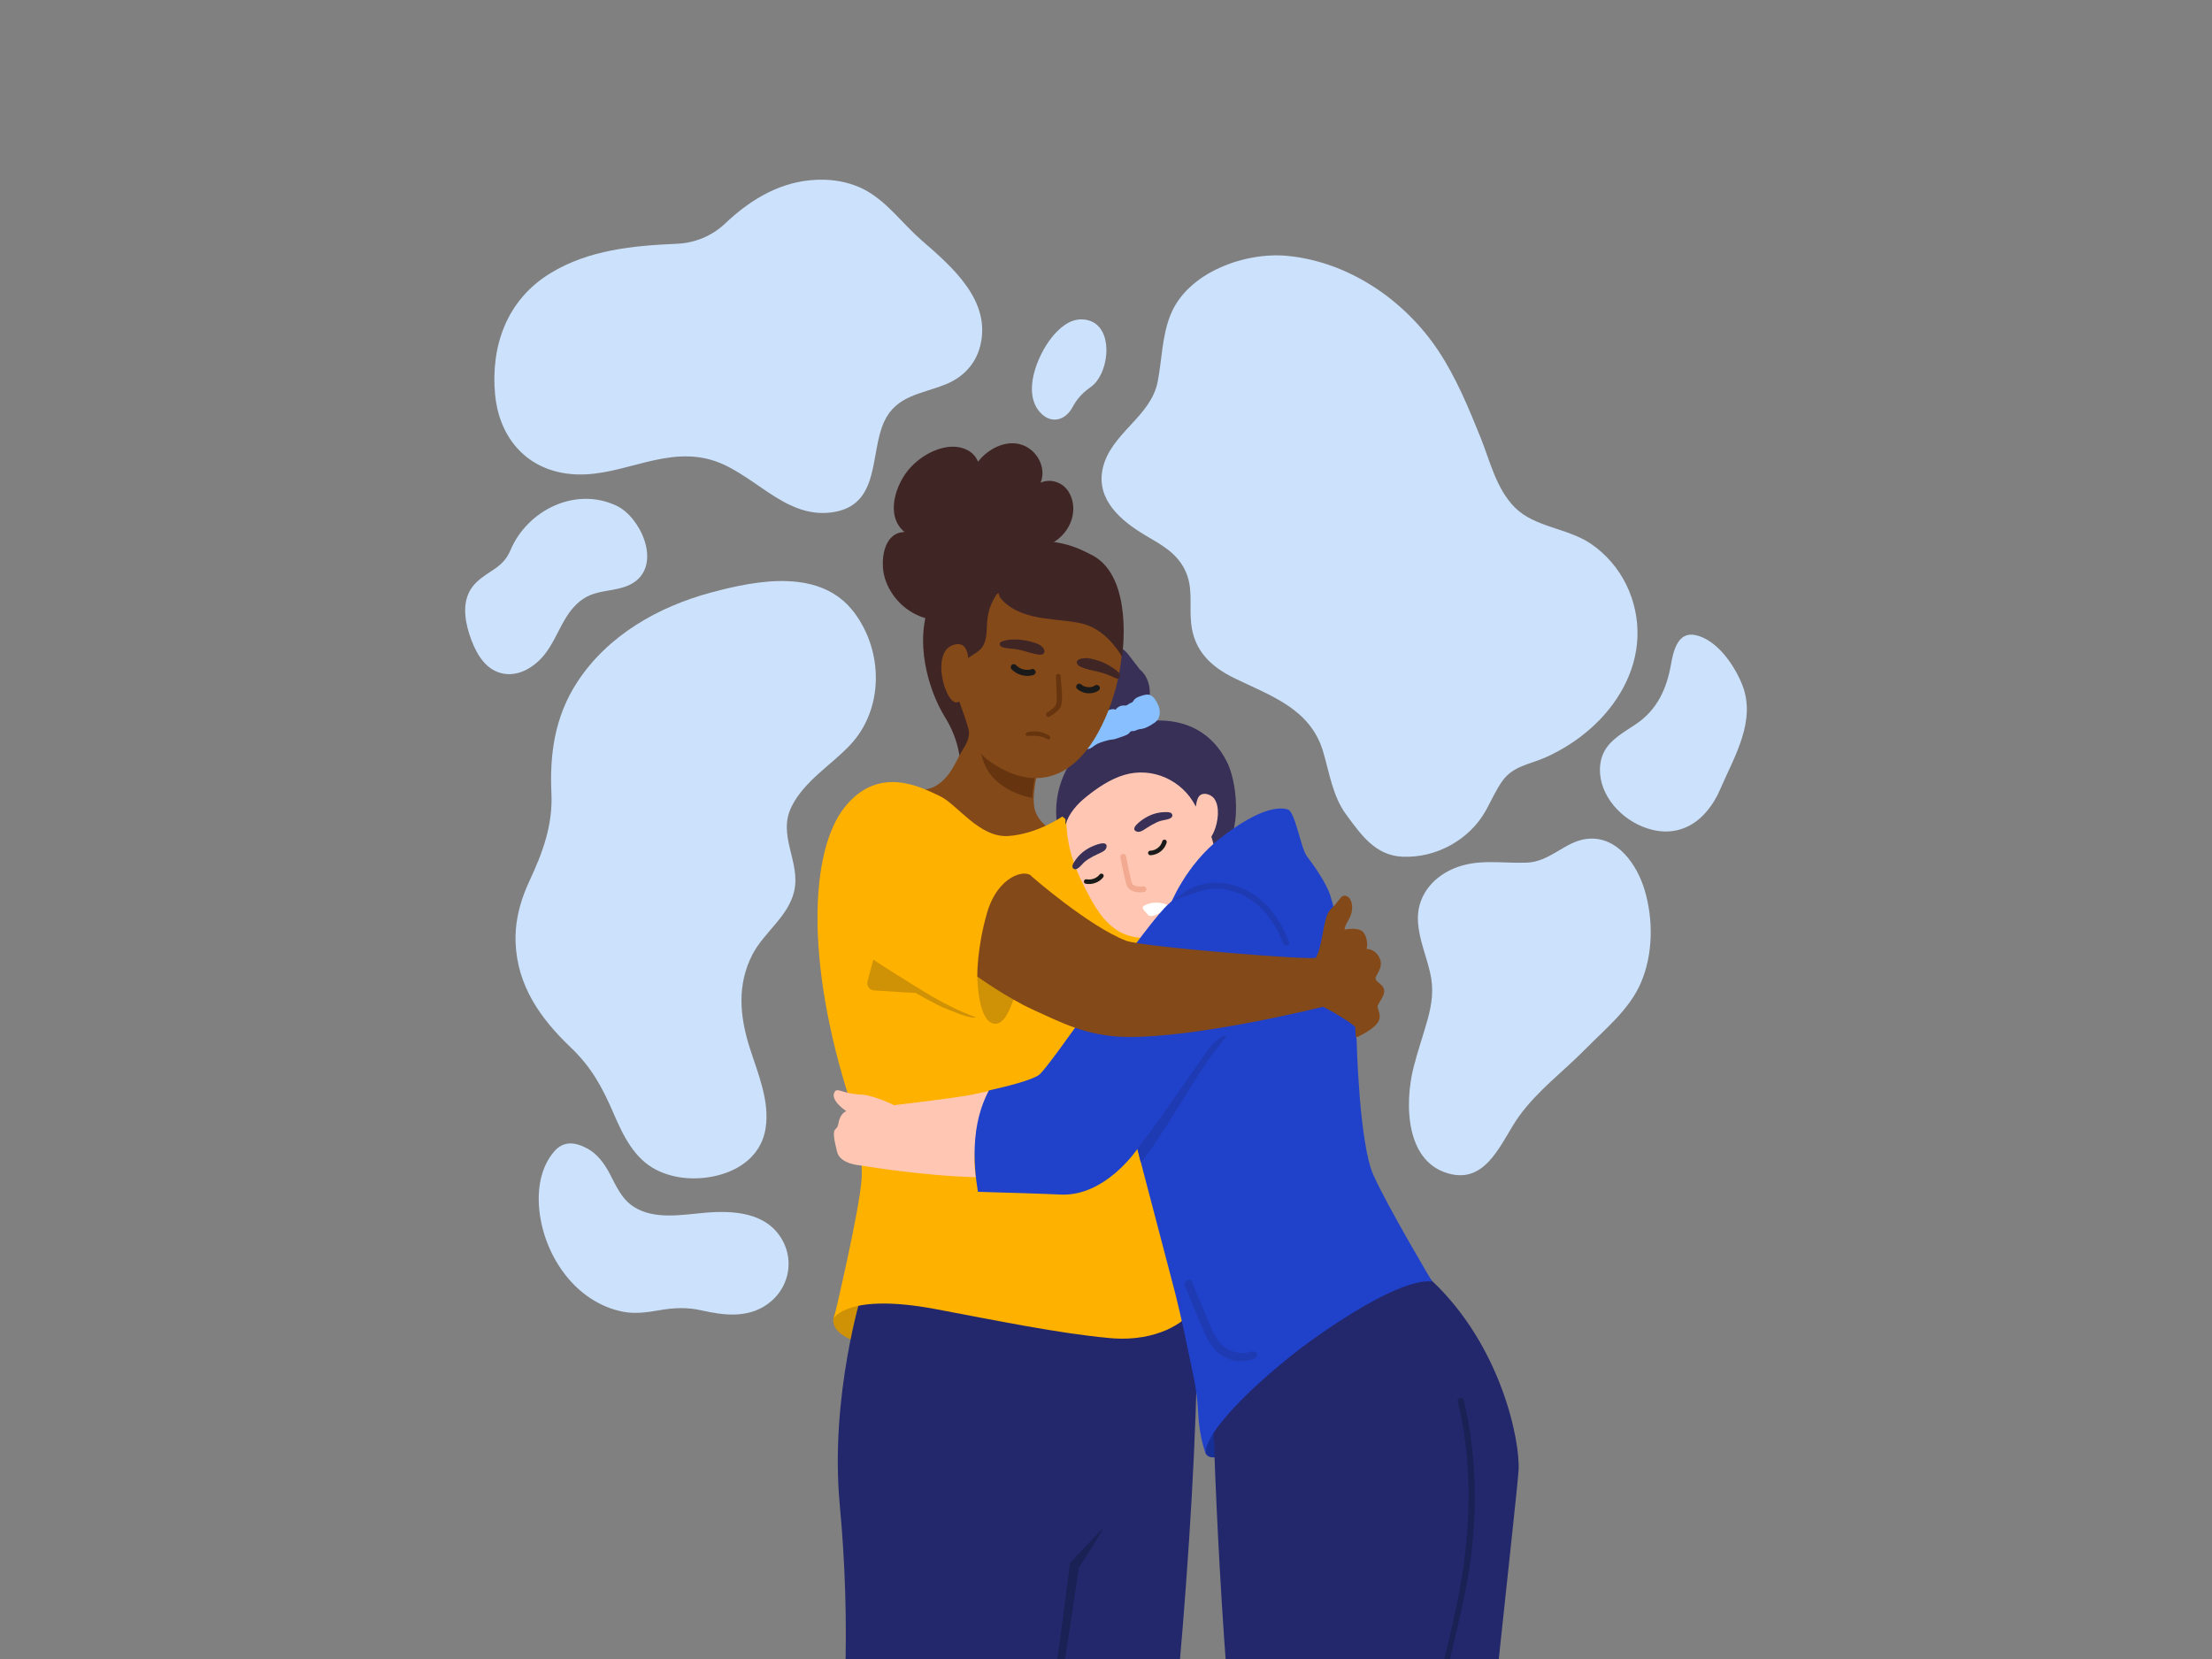 <svg width="320" height="240" viewBox="0 0 320 240" fill="none" xmlns="http://www.w3.org/2000/svg">
<rect x="0" y="0" width="320" height="240" fill="#808080" stroke="none"/>
<g clip-path="url(#clip0_2440_3179)">
<g clip-path="url(#clip1_2440_3179)">
<path d="M74.588 136.348C74.827 142.617 78.182 147.35 82.57 151.532C85.577 154.397 87.155 157.335 88.766 161.074C90.127 164.233 91.756 167.65 94.992 169.263C97.854 170.689 101.332 170.791 104.364 169.891C107.634 168.919 110.228 166.69 110.76 163.205C111.368 159.219 109.625 155.259 108.447 151.544C107.009 147.002 106.597 142.452 108.851 138.088C110.522 134.858 114.026 132.616 114.881 128.957C115.88 124.683 112.393 120.879 114.532 116.647C116.403 112.941 120.183 110.738 122.965 107.796C127.846 102.634 127.825 94.318 123.619 88.673C118.78 82.178 109.688 83.893 102.914 85.706C95.239 87.756 87.907 91.92 83.497 98.691C80.236 103.7 79.513 109.133 79.772 114.715C79.989 119.359 78.526 123.29 76.604 127.42C76.328 128.015 76.073 128.613 75.843 129.216C74.984 131.496 74.495 133.864 74.588 136.339V136.348Z" fill="#CCE2FC"/>
<path d="M82.024 68.514C89.087 69.465 95.313 64.702 102.355 66.387C108.751 67.915 113.233 75.097 120.347 74.121C127.449 73.145 125.765 65.61 127.917 60.979C129.66 57.222 133.241 57.018 136.753 55.622C139.339 54.594 141.15 52.654 141.805 50.035C143.438 43.524 137.787 38.633 133.304 34.749C130.681 32.474 128.516 29.43 125.463 27.66C122.979 26.23 120.003 25.788 117.128 26.081C112.297 26.574 108.27 29.142 104.889 32.347C103.01 34.125 100.543 35.148 97.958 35.263C91.575 35.543 85.162 36.142 79.626 39.525C73.272 43.405 70.989 50.091 71.618 57.031C72.15 62.885 75.726 67.669 82.024 68.514V68.514Z" fill="#CCE2FC"/>
<path d="M68.223 92.663C69.031 94.807 70.387 97.001 72.816 97.451C75.137 97.884 77.387 96.437 78.778 94.684C80.861 92.064 81.486 88.528 84.433 86.593C86.725 85.09 89.783 85.722 91.918 84.105C95.647 81.282 92.602 74.749 89.149 73.141C83.183 70.36 76.277 73.832 73.845 79.597C72.752 82.191 70.813 82.433 68.916 84.245C68.487 84.657 68.155 85.111 67.904 85.591C66.798 87.73 67.372 90.417 68.214 92.659L68.223 92.663Z" fill="#CCE2FC"/>
<path d="M90.187 189.77C91.947 190.105 93.678 189.838 95.417 189.541C97.518 189.18 99.385 189.095 101.477 189.566C104.713 190.292 108.124 190.725 111.011 188.679C114.018 186.548 114.987 182.579 113.154 179.353C110.888 175.363 106.087 175.091 101.983 175.443C98.688 175.728 94.703 176.492 91.731 174.611C89.902 173.457 89.153 171.585 88.188 169.759C87.431 168.333 86.406 166.924 84.952 166.143C83.268 165.238 81.542 164.967 80.159 166.593C78.22 168.868 77.68 172.039 78.038 175.214C78.778 181.806 83.345 188.471 90.187 189.774V189.77Z" fill="#CCE2FC"/>
<path d="M165.605 77.394C167.889 78.753 170.092 79.852 171.363 82.34C172.681 84.916 172.027 87.463 172.32 90.193C172.749 94.166 175.19 96.463 178.631 98.135C183.861 100.678 189.572 102.529 191.414 108.743C192.315 111.787 192.791 115.166 194.709 117.789C196.989 120.909 199.03 123.766 202.895 123.936C207.76 124.148 212.599 121.491 214.959 117.233C215.742 115.824 216.388 114.334 217.311 113.018C218.88 110.777 221.338 110.586 223.677 109.529C226.007 108.476 228.193 107.079 230.111 105.381C233.908 102.023 236.668 97.375 236.877 92.218C237.089 86.899 234.614 81.737 230.209 78.71C226.777 76.35 222.002 76.32 219.106 73.374C216.418 70.636 215.563 66.701 214.168 63.25C212.433 58.946 210.647 54.616 208.075 50.736C203.206 43.401 195.109 37.874 186.243 37.017C180.11 36.426 171.818 39.389 169.339 45.532C168.097 48.605 168.102 52.005 167.476 55.223C166.473 60.355 160.647 62.673 159.52 67.809C158.542 72.275 162.182 75.353 165.61 77.39L165.605 77.394Z" fill="#CCE2FC"/>
<path d="M156.594 46.206C154.727 46.121 153.196 47.501 152.112 48.868C150.087 51.423 147.851 56.789 150.474 59.663C152.073 61.416 154.127 60.805 155.139 58.937C155.845 57.63 156.594 56.844 157.823 55.965C160.306 54.195 161.114 48.32 158.205 46.648C157.759 46.393 157.227 46.232 156.598 46.206H156.594Z" fill="#CCE2FC"/>
<path d="M231.523 110.462C230.966 114.44 234.028 118.107 237.544 119.555C242.737 121.694 246.815 118.922 248.864 114.16C250.931 109.354 254.163 104.201 251.981 98.912C250.855 96.178 248.388 92.553 245.275 91.878C242.707 91.322 242.069 94.208 241.725 96.161C241.099 99.684 239.726 102.669 236.724 104.715C234.993 105.895 233.118 106.867 232.139 108.603C231.838 109.138 231.621 109.749 231.523 110.458V110.462Z" fill="#CCE2FC"/>
<path d="M210.034 169.883C215.299 170.987 217.315 164.857 219.73 161.512C222.439 157.76 226.088 155.077 229.298 151.821C232.194 148.879 235.694 146.077 237.369 142.198C239.155 138.063 239.194 133.046 237.926 128.771C236.842 125.129 233.993 120.888 229.617 121.351C226.402 121.69 224.297 124.679 220.84 124.798C217.196 124.925 213.696 124.174 210.222 125.676C207.024 127.064 204.876 129.883 205.136 133.449C205.314 135.945 206.314 138.237 206.875 140.648C207.445 143.089 207.177 145.127 206.518 147.512C205.88 149.826 205.063 152.127 204.481 154.457C203.175 159.67 203.265 168.461 210.039 169.883H210.034Z" fill="#CCE2FC"/>
<path d="M174.982 121.202C174.982 121.202 178.584 130.35 182.858 132.731L171.733 137.927C171.733 137.927 168.829 130.214 168.004 129.564C167.175 128.915 174.987 121.202 174.987 121.202H174.982Z" fill="#D87853"/>
<path d="M177.46 110.152C176.487 108.208 175.015 106.556 173.093 105.521C170.401 104.073 167.216 103.941 164.227 104.65C165.094 103.912 165.77 102.931 166.132 101.721C166.646 99.977 166.217 97.905 164.865 96.823C164.66 96.517 164.422 96.224 164.193 95.944C163.572 95.184 162.887 93.945 161.884 93.63C160.803 93.287 159.464 93.966 158.507 94.403C157.436 94.891 156.534 95.541 155.943 96.581C155.896 96.666 155.849 96.755 155.807 96.84C154.854 96.759 153.872 97.196 153.349 98.207C152.265 100.304 153.255 103.016 154.901 104.506C156.317 105.792 158.12 106.654 158.12 106.654C158.12 106.654 151.201 111.599 153.128 120.526C153.719 123.264 155.726 126.045 157.431 128.273C158.805 130.069 160.544 131.542 162.271 133.002C162.857 133.499 163.474 134.013 164.227 134.178C165.132 134.382 166.068 134.047 166.902 133.639C168.713 132.752 170.325 131.491 171.792 130.107C175.287 126.817 178.085 123.481 178.698 118.722C179.034 116.129 178.63 112.482 177.465 110.152H177.46Z" fill="#383057"/>
<path d="M167.634 102.214C167.528 101.904 167.375 101.607 167.196 101.327C166.967 100.966 166.669 100.609 166.256 100.508C165.916 100.423 165.559 100.529 165.223 100.631C164.764 100.771 164.27 100.936 163.998 101.335C163.935 101.429 163.884 101.531 163.798 101.594C163.722 101.649 163.633 101.671 163.543 101.705C163.237 101.815 163.071 102.116 162.727 102.07C162.221 102.002 161.681 102.24 161.396 102.664C161.06 102.524 160.669 102.6 160.337 102.753C160.005 102.902 159.708 103.118 159.372 103.267C158.912 103.475 158.406 103.543 157.905 103.615C157.768 103.632 157.628 103.653 157.492 103.67C157.296 103.696 157.097 103.725 156.909 103.785C156.65 103.87 156.408 104.018 156.14 104.073C156.012 104.099 155.88 104.107 155.753 104.133C154.014 104.468 154.894 106.327 155.566 107.215C155.817 107.541 156.08 107.868 156.42 108.098C156.765 108.327 157.203 108.441 157.594 108.318C157.896 108.221 158.138 107.996 158.398 107.817C158.917 107.465 159.533 107.295 160.137 107.13C160.282 107.092 160.422 107.049 160.571 107.028C160.703 107.007 160.839 106.998 160.971 106.977C161.307 106.93 161.625 106.816 161.944 106.701L162.616 106.463C162.905 106.361 163.212 106.247 163.399 106.005C163.454 105.933 163.501 105.852 163.577 105.81C163.671 105.759 163.781 105.776 163.888 105.771C164.181 105.763 164.436 105.589 164.721 105.517C164.874 105.478 165.032 105.47 165.189 105.444C165.708 105.36 166.171 105.084 166.622 104.812C166.877 104.659 167.137 104.502 167.337 104.277C167.694 103.882 167.821 103.322 167.766 102.791C167.745 102.592 167.698 102.397 167.634 102.206V102.214Z" fill="#88C0FF"/>
<path d="M132.977 114.194C132.977 114.194 135.588 114.809 137.765 111.205C139.942 107.601 141.813 101.421 141.813 101.421L150.935 108.607C150.935 108.607 148.83 114.869 149.795 117.428C150.765 119.988 153.707 120.731 153.707 120.731C153.707 120.731 147.082 125.702 141.643 123.269C136.204 120.837 132.977 114.194 132.977 114.194V114.194Z" fill="#844919"/>
<path d="M142.564 110.861C143.211 112.241 144.346 113.298 145.656 114.075C146.791 114.749 148.037 115.174 149.326 115.437C149.415 112.542 150.712 108.683 150.712 108.683L142.607 102.299C142.063 103.547 140.727 106.918 142.569 110.861H142.564Z" fill="#66340E"/>
<path d="M162.367 90.749C162.367 90.749 163.213 80.761 154.415 80.302C145.769 79.92 143.55 80.761 141.866 83.97C140.892 85.829 139.327 88.609 138.655 90.889C136.661 89.989 136.108 91.284 136.278 94.663C136.393 96.921 137.031 98.526 138.192 97.413C138.192 97.413 137.171 106.557 144.064 110.738C150.962 114.915 155.954 111.35 158.897 105.912C161.84 100.474 162.622 94.722 162.358 90.753L162.367 90.749Z" fill="#844919"/>
<path d="M153.362 69.974C152.474 69.486 151.44 69.427 150.539 69.822C151.342 67.911 150.288 65.594 148.472 64.626C146.01 63.314 143.059 64.757 141.489 66.791C140.809 65.059 138.849 64.426 137.084 64.672C135.056 64.957 133.138 66.112 131.751 67.589C129.574 69.911 127.979 74.601 130.858 76.966C127.741 77.025 127.286 81.296 128.013 83.656C128.881 86.462 131.19 88.703 134.022 89.467C133.873 89.96 133.924 90.49 134.316 90.995C134.443 91.157 134.69 90.957 134.562 90.791C134.226 90.359 134.184 89.934 134.311 89.539C134.341 89.548 134.371 89.556 134.401 89.561C134.6 89.603 134.635 89.289 134.439 89.242C134.779 88.644 135.494 88.164 136.11 87.943C137.046 87.604 138.041 87.396 138.998 87.111C141.005 86.517 142.991 85.834 144.883 84.929C146.58 84.118 148.31 83.134 149.68 81.835C150.5 81.054 151.219 80.073 151.347 78.969C153.656 78.116 155.382 75.871 155.263 73.345C155.199 72.003 154.579 70.637 153.362 69.97V69.974Z" fill="#402525"/>
<path d="M136.688 103.717C137.717 105.376 138.448 107.202 138.772 109.129C138.793 109.26 138.806 109.333 138.81 109.328C139.346 108.106 140.132 107.469 140.188 106.043C140.222 105.151 138.508 101.021 138.376 100.151C138.338 99.913 138.317 99.671 138.308 99.429C138.283 98.771 138.376 98.122 138.597 97.481C138.882 96.662 139.363 95.902 139.988 95.299C140.507 94.798 141.17 94.535 141.702 94.059C142.667 93.21 142.731 91.788 142.773 90.595C142.833 88.864 143.164 87.552 144.126 86.07C145.082 84.593 149.173 89.127 150.781 88.418C155.82 86.198 158.928 84.971 162.313 89.106C161.675 87.399 160.85 83.005 159.409 81.626C155.981 78.332 151.559 78.026 147.153 78.264C138.423 78.735 135.531 84.996 134.715 86.809C132.083 92.65 134.366 99.977 136.688 103.717V103.717Z" fill="#402525"/>
<path d="M177.005 210.6C177.005 210.6 174.777 211.364 174.394 210.184C174.011 209.004 176.269 204.343 177.005 203.316C177.741 202.284 177.005 210.6 177.005 210.6Z" fill="#173098"/>
<path d="M149.292 96.802C149.177 96.836 149.062 96.866 148.943 96.883C148.888 96.891 148.833 96.9 148.777 96.904C148.769 96.904 148.726 96.904 148.709 96.904C148.701 96.904 148.692 96.904 148.688 96.904C148.569 96.904 148.45 96.904 148.331 96.887C148.276 96.879 148.22 96.874 148.165 96.862C148.152 96.862 148.14 96.857 148.131 96.853C148.105 96.849 148.084 96.841 148.059 96.836C147.948 96.806 147.842 96.773 147.74 96.73C147.689 96.709 147.638 96.688 147.587 96.662C147.582 96.662 147.578 96.662 147.574 96.658C147.548 96.641 147.519 96.628 147.493 96.611C147.395 96.556 147.302 96.492 147.212 96.424C147.187 96.407 147.161 96.386 147.14 96.365C147.132 96.361 147.115 96.34 147.102 96.331C147.064 96.297 147.025 96.259 146.991 96.221C146.83 96.055 146.545 96.008 146.366 96.178C146.2 96.34 146.154 96.624 146.324 96.802C147.115 97.626 148.361 97.995 149.466 97.66C149.687 97.592 149.879 97.388 149.819 97.142C149.768 96.93 149.539 96.717 149.3 96.79L149.292 96.802Z" fill="#1A1A1A"/>
<path d="M159.043 99.302C158.916 99.106 158.644 99.009 158.435 99.145C158.35 99.2 158.257 99.246 158.167 99.293C158.167 99.293 158.159 99.293 158.155 99.297C158.133 99.306 158.108 99.314 158.087 99.323C158.036 99.34 157.98 99.357 157.929 99.37C157.874 99.382 157.823 99.391 157.768 99.404C157.746 99.404 157.725 99.408 157.708 99.408C157.598 99.416 157.487 99.416 157.381 99.408C157.351 99.408 157.262 99.391 157.287 99.399C157.245 99.391 157.198 99.382 157.155 99.374C157.053 99.353 156.955 99.319 156.858 99.285C156.858 99.285 156.853 99.285 156.849 99.285C156.828 99.272 156.807 99.263 156.785 99.255C156.739 99.23 156.687 99.204 156.641 99.174C156.598 99.149 156.56 99.123 156.517 99.094C156.513 99.094 156.509 99.09 156.509 99.085C156.488 99.064 156.462 99.047 156.441 99.026C156.266 98.873 155.982 98.843 155.811 99.026C155.658 99.196 155.624 99.489 155.811 99.654C156.649 100.393 157.946 100.528 158.895 99.917C159.09 99.794 159.188 99.518 159.052 99.31L159.043 99.302Z" fill="#1A1A1A"/>
<path d="M125.769 194.584C125.769 194.584 120.08 193.629 120.564 190.649C120.875 188.718 123.528 187.903 125.344 187.597C127.309 187.27 125.774 194.58 125.774 194.58L125.769 194.584Z" fill="#CF9105"/>
<path d="M124.712 186.969C124.712 186.969 120.025 202.004 121.48 217.643C123.074 234.826 122.479 249.425 119.928 273.515C117.563 295.843 110.959 332.986 112.971 334.731C114.982 336.48 133.842 337.155 135.147 335.762C135.721 335.151 137.091 331.356 137.091 331.356C137.091 331.356 152.11 331.747 153.573 328.491C155.036 325.239 162.941 286.547 167.687 266.061C169.682 257.443 174.338 202.815 172.879 186.256C171.421 169.696 127.421 178.466 124.716 186.965L124.712 186.969Z" fill="#23276C"/>
<path d="M154.798 226.099C152.834 241.674 151.745 249.022 148.9 264.456C146.064 279.844 143.095 295.202 140.174 310.573C138.524 319.25 135.807 331.912 135.003 335.864C135.156 335.818 135.381 335.512 135.739 334.701C136.359 333.288 136.925 331.836 137.087 331.361C139.63 323.898 139.026 321.347 140.497 313.6C141.968 305.853 143.44 298.106 144.911 290.359C146.383 282.612 147.862 274.869 149.304 267.118C150.733 259.417 152.119 251.713 153.403 243.987C154.356 238.252 155.249 232.509 156.065 226.753C156.091 226.731 156.112 226.702 156.133 226.672C157.396 224.804 158.583 222.89 159.693 220.933L154.794 226.095L154.798 226.099Z" fill="#1A2154"/>
<path d="M122.991 159.313C122.991 159.313 124.892 165.901 124.654 170.396C124.415 174.892 120.652 190.678 120.652 190.678C120.652 190.678 122.659 186.998 135.34 189.38C144.419 191.082 153.022 192.877 160.489 193.569C167.956 194.261 171.499 190.678 171.499 190.678C171.499 190.678 164.338 149.023 163.942 144.502C163.547 139.977 168.786 136.955 167.187 132.357C165.588 127.764 153.681 118.12 153.681 118.12C153.681 118.12 150.054 120.671 145.852 120.943C141.651 121.214 138.457 116.32 135.944 115.157C133.431 113.994 127.188 110.513 122.2 116.766C117.216 123.018 116.421 138.962 122.991 159.317V159.313Z" fill="#FFB100"/>
<path d="M141.199 147.184C136.484 145.419 133.6 143.389 129.641 140.949C128.527 140.261 127.426 139.552 126.337 138.826L125.499 141.98C125.334 142.608 125.784 143.232 126.435 143.275C128.4 143.402 132.427 143.657 132.473 143.644C132.473 143.644 135.637 145.495 136.93 145.953C137.666 146.212 140.183 147.405 141.204 147.184H141.199Z" fill="#CF9105"/>
<path d="M175.279 196.426C175.279 196.426 175.675 223.564 178.341 252.74C181.007 281.915 178.975 334.552 178.8 338.428C178.626 342.304 205.455 341.319 206.186 340.593C206.918 339.867 207.266 332.854 207.266 332.854C207.266 332.854 213.135 332.91 218.825 332.727C224.514 332.54 226.704 330.537 226.377 328.767C226.049 326.996 214.776 269.223 214.61 264.609C214.445 259.994 219.39 217.069 219.679 212.765C219.964 208.465 217.145 194.643 207.092 185.228C201.326 178.835 175.284 196.426 175.284 196.426H175.279Z" fill="#23276C"/>
<path d="M211.88 230.73C213.568 222.461 213.87 214.018 212.407 205.634C212.224 204.594 212.003 203.562 211.748 202.535C211.608 201.983 210.753 202.217 210.893 202.768C212.998 211.169 212.739 220.432 211.463 228.238C210.073 236.745 207.415 244.997 205.88 253.483C204.315 262.13 204.055 270.9 204.26 279.67C204.464 288.542 204.323 298.573 204.791 307.436C205.263 316.376 205.574 328.877 205.021 337.337C204.948 338.449 205.178 339.693 205.259 340.801C205.497 340.759 205.876 340.767 206.118 340.631C206.28 340.542 206.348 340.372 206.403 340.156C208.61 331.475 206.943 318.558 206.45 309.618C205.956 300.653 205.514 291.683 205.225 282.709C204.94 273.846 204.94 264.927 206.318 256.144C207.666 247.57 210.137 239.228 211.872 230.734L211.88 230.73Z" fill="#1A2154"/>
<path d="M136.85 99.876C137.075 100.411 137.598 101.565 138.317 101.612C138.95 101.65 139.363 100.822 139.563 100.351C140.069 99.18 140.264 98.157 140.213 96.883C140.179 95.987 140.162 93.933 139.29 93.377C138.533 92.893 137.334 93.377 136.85 94.039C135.757 95.525 136.169 98.28 136.85 99.88V99.876Z" fill="#844919"/>
<path d="M162.313 95.006C162.313 95.006 164.091 83.609 158.065 80.344C153.362 77.882 152.384 79.542 152.384 79.542C152.384 79.542 141.825 83.592 145.04 86.873C148.255 90.159 153.8 89.297 157.091 90.367C160.383 91.436 162.313 95.006 162.313 95.006V95.006Z" fill="#402525"/>
<path d="M151.096 94.238C151.096 94.166 151.079 94.094 151.058 94.026C150.88 93.482 150.297 93.194 149.757 93.011C148.974 92.748 148.158 92.587 147.333 92.527C146.567 92.476 145.785 92.514 145.058 92.756C144.892 92.812 144.709 92.897 144.645 93.058C144.582 93.223 144.675 93.419 144.82 93.525C144.964 93.631 145.143 93.673 145.322 93.707C146.104 93.856 146.895 93.847 147.665 94.047C148.502 94.263 149.319 94.552 150.174 94.688C150.501 94.743 150.922 94.73 151.058 94.429C151.084 94.37 151.096 94.302 151.096 94.234V94.238Z" fill="#402525"/>
<path d="M155.81 95.648C156.01 95.232 156.996 95.172 157.32 95.215C158.867 95.414 160.356 96.055 161.568 97.044C161.751 97.193 161.938 97.367 162.006 97.592C162.074 97.821 161.972 98.114 161.742 98.174C161.581 98.212 161.419 98.131 161.27 98.059C160.556 97.694 159.803 97.414 159.025 97.219C158.094 96.985 157.115 96.866 156.261 96.425C156.091 96.336 155.921 96.225 155.835 96.055C155.755 95.894 155.755 95.763 155.806 95.652L155.81 95.648Z" fill="#402525"/>
<path d="M153.456 97.834C153.451 97.388 152.754 97.358 152.758 97.808C152.771 98.789 152.86 99.757 152.856 100.737C152.856 101.319 152.958 101.756 152.546 102.257C152.307 102.546 151.818 102.855 151.495 103.068C151.121 103.31 151.44 103.925 151.818 103.683C152.444 103.28 153.358 102.758 153.532 101.985C153.826 100.691 153.468 99.15 153.451 97.834H153.456Z" fill="#66340E"/>
<path d="M148.658 106.459C149.628 106.459 150.589 106.362 151.494 106.918C151.881 107.16 152.162 106.629 151.758 106.404C150.601 105.759 149.84 105.704 148.632 105.916C148.39 105.959 148.186 106.459 148.662 106.459H148.658Z" fill="#66340E"/>
<path d="M174.836 119.822L175.07 119.576C175.07 119.576 176.601 119.5 173.654 114.346C170.707 109.193 166.08 108.085 161.947 109.04C157.813 109.995 156.023 112.254 154.871 113.582C154.165 114.397 154.182 117.28 154.28 119.211C154.275 119.224 154.271 119.237 154.263 119.249C154.28 119.44 154.297 119.631 154.314 119.818C154.36 120.544 154.411 121.028 154.411 121.028L154.445 121.015C154.739 123.257 155.398 125.736 157.873 130.184C161.024 135.847 164.502 136.819 171.625 134.544C171.625 134.544 178.787 130.388 174.832 119.818L174.836 119.822Z" fill="#FFC7B3"/>
<path d="M159.579 126.478C159.46 126.36 159.222 126.338 159.107 126.478C159.043 126.555 158.979 126.627 158.907 126.695C158.877 126.725 158.843 126.754 158.809 126.784C158.809 126.784 158.775 126.81 158.762 126.822C158.754 126.831 158.733 126.844 158.733 126.844C158.652 126.899 158.567 126.954 158.482 127.001C158.439 127.022 158.392 127.043 158.35 127.064C158.341 127.064 158.337 127.073 158.329 127.073C158.307 127.081 158.282 127.09 158.261 127.098C158.171 127.132 158.082 127.158 157.993 127.179C157.946 127.192 157.895 127.2 157.848 127.209C157.848 127.209 157.827 127.209 157.814 127.213C157.801 127.213 157.763 127.221 157.759 127.221C157.665 127.23 157.572 127.234 157.478 127.23C157.427 127.23 157.38 127.23 157.329 127.221C157.325 127.221 157.287 127.217 157.27 127.213C157.253 127.213 157.219 127.204 157.219 127.204C157.049 127.175 156.853 127.251 156.81 127.438C156.772 127.599 156.862 127.811 157.044 127.845C157.971 128.015 158.971 127.684 159.57 126.945C159.685 126.805 159.706 126.61 159.57 126.474L159.579 126.478Z" fill="#1A1A1A"/>
<path d="M168.543 121.478C168.369 121.44 168.182 121.529 168.135 121.711C168.118 121.766 168.101 121.822 168.084 121.877C168.075 121.898 168.067 121.915 168.063 121.936C168.058 121.949 168.05 121.962 168.046 121.97C167.999 122.068 167.948 122.161 167.888 122.246C167.876 122.267 167.859 122.284 167.846 122.306C167.842 122.314 167.837 122.314 167.837 122.318C167.837 122.318 167.833 122.323 167.829 122.331C167.791 122.378 167.752 122.42 167.714 122.463C167.642 122.539 167.565 122.607 167.48 122.675C167.476 122.679 167.467 122.683 167.459 122.688C167.433 122.705 167.412 122.722 167.387 122.739C167.344 122.768 167.297 122.798 167.25 122.823C167.204 122.849 167.157 122.874 167.106 122.9C167.102 122.9 167.068 122.917 167.051 122.925C167.038 122.93 167.012 122.938 167.008 122.942C166.906 122.981 166.804 123.01 166.702 123.031C166.672 123.036 166.647 123.044 166.617 123.048C166.608 123.048 166.608 123.048 166.604 123.048C166.604 123.048 166.596 123.048 166.591 123.048C166.532 123.053 166.477 123.057 166.417 123.061C166.243 123.061 166.077 123.21 166.085 123.392C166.094 123.571 166.23 123.728 166.417 123.723C167.497 123.698 168.496 122.925 168.777 121.881C168.824 121.716 168.722 121.512 168.543 121.474V121.478Z" fill="#1A1A1A"/>
<path d="M168.794 130.859C168.794 130.859 167.48 130.295 166.081 130.766C164.682 131.237 165.498 131.585 166.081 132.353C166.664 133.122 169.594 131.08 168.794 130.863V130.859Z" fill="white"/>
<path d="M158.792 122.148C158.533 122.229 158.303 122.322 158.189 122.369C157.049 122.836 156.13 123.558 155.454 124.602C155.271 124.886 154.91 125.438 155.344 125.701C155.85 126.007 156.577 124.954 156.9 124.687C157.653 124.071 158.499 123.706 159.366 123.294C159.702 123.137 160.034 122.895 160.081 122.492C160.153 121.838 159.392 121.957 158.792 122.144V122.148Z" fill="#383057"/>
<path d="M164.747 118.986C164.955 118.807 165.155 118.667 165.257 118.595C166.261 117.882 167.362 117.491 168.608 117.483C168.948 117.483 169.612 117.47 169.599 117.975C169.59 118.565 168.31 118.616 167.906 118.748C166.984 119.053 166.223 119.571 165.41 120.085C165.096 120.284 164.713 120.437 164.351 120.259C163.76 119.97 164.271 119.393 164.743 118.986H164.747Z" fill="#383057"/>
<path d="M165.638 129C165.783 128.915 165.872 128.749 165.842 128.575C165.808 128.346 165.596 128.193 165.366 128.227C165.353 128.227 163.933 128.422 163.729 127.684C163.427 126.588 162.9 123.893 162.895 123.863C162.853 123.638 162.632 123.49 162.406 123.536C162.181 123.583 162.032 123.799 162.079 124.024C162.1 124.135 162.619 126.775 162.929 127.904C163.248 129.076 164.694 129.178 165.498 129.05C165.549 129.042 165.6 129.025 165.642 129H165.638Z" fill="#F2AA91"/>
<path d="M154.139 119.313C154.636 117.657 155.797 116.354 157.137 115.276C158.757 113.968 160.645 112.691 162.656 112.1C166.722 110.903 171.029 112.869 172.947 116.596C172.99 116.677 173.1 116.702 173.173 116.655C173.823 116.269 174.516 116.07 175.235 116.061C174.857 115.335 174.572 114.074 174.202 113.357C171.28 107.728 166.194 105.916 159.709 108.263C158.102 108.849 156.231 110.339 155.185 111.676C153.862 113.37 153.862 115.649 154.109 117.695C154.219 118.612 154.083 118.871 154.143 119.308L154.139 119.313Z" fill="#383057"/>
<path d="M141.42 163.825C141.667 161.754 142.152 159.716 143.028 157.844C142.241 158.014 140.629 158.354 140.629 158.354C138.286 158.842 129.348 159.882 129.348 159.882C129.348 159.882 126.426 158.434 124.606 158.354C121.85 158.231 121.174 157.305 120.762 157.929C119.962 159.143 122.45 160.756 122.45 160.756C122.45 160.756 121.544 160.939 121.272 162.603C121.068 163.864 120.052 162.556 121.106 166.661C121.561 168.423 124.436 168.588 124.436 168.588C124.436 168.588 133.302 170.108 141.174 170.299C140.719 167.514 141.084 166.627 141.416 163.821L141.42 163.825Z" fill="#FFC7B3"/>
<path d="M169.236 131.021C169.236 131.021 171.443 125.171 176.64 121.168C182.534 116.63 185.213 116.792 186.293 117.097C187.373 117.403 188.181 122.735 189.07 123.881C189.959 125.031 191.919 127.786 192.472 129.624C193.463 132.927 193.599 134.306 191.91 135.784C191.281 136.335 169.236 131.016 169.236 131.016V131.021Z" fill="#2041CA"/>
<path d="M198.701 170.04C196.605 165.392 196.261 150.551 196.261 150.551C196.261 150.551 195.47 139.65 193.569 136.526C191.668 133.402 190.745 132.09 185.608 128.864C180.471 125.638 172.591 126.966 168.449 131.368C164.312 135.77 151.912 154.291 150.317 155.492C149.288 156.269 145.575 157.186 143.062 157.747C142.62 158.587 142.246 159.461 141.948 160.37C141.03 163.197 140.855 166.198 141.072 169.148C141.153 170.244 141.293 171.33 141.472 172.413C146.328 172.549 150.972 172.693 153.413 172.812C159.94 173.126 164.537 166.215 164.537 166.215L170.006 187.054C170.006 187.054 171.06 191.252 171.783 194.924C172.506 198.591 173.144 200.565 173.34 204.517C173.514 208.053 174.433 210.303 174.433 210.303C174.007 207.119 183.218 198.366 191.204 192.852C203.966 184.035 207.211 185.445 207.211 185.445C207.211 185.445 200.802 174.688 198.706 170.04H198.701Z" fill="#2041CA"/>
<path d="M175.244 152.708C171.855 157.484 168.661 163.567 165.127 168.092C164.936 168.245 164.821 166.984 164.536 166.211C165.578 164.721 166.492 163.673 167.534 162.183C169.38 159.547 171.221 156.911 173.067 154.275C173.517 153.629 173.968 152.98 174.427 152.335C174.819 151.783 175.223 151.227 175.712 150.76C176.192 150.301 176.821 149.809 177.515 149.792L175.244 152.708V152.708Z" fill="#1E3BB3"/>
<path d="M181.027 195.518C179.343 196.129 177.268 195.361 176.307 194.062C175.78 193.349 175.397 192.542 175.048 191.727C174.64 190.772 174.257 189.809 173.862 188.849C173.398 187.724 172.858 186.629 172.471 185.474C172.242 184.791 171.098 185.216 171.468 186.128C172.318 188.238 173.156 190.284 174.049 192.381C174.768 194.07 175.661 195.862 178.097 196.732C179.011 197.059 180.474 196.94 181.384 196.562C182.401 196.138 181.686 195.284 181.031 195.522L181.027 195.518Z" fill="#1E3BB3"/>
<path d="M173.859 128.843C175.058 128.503 176.338 128.482 177.559 128.732C180.05 129.238 182.172 130.778 183.661 132.808C184.49 133.937 185.145 135.189 185.63 136.505C185.825 137.035 186.684 136.806 186.484 136.271C185.536 133.72 184.022 131.36 181.828 129.709C180.055 128.372 177.814 127.612 175.59 127.692L174.994 127.735C174.68 127.769 174.365 127.815 174.05 127.883C172.388 128.248 170.874 129.335 169.547 130.358C169.547 130.358 172.524 129.225 173.855 128.847L173.859 128.843Z" fill="#1E3BB3"/>
<path d="M147.688 139.722L141.382 141.267C141.382 141.267 141.433 148.123 144.006 148.106C146.578 148.089 147.688 139.722 147.688 139.722V139.722Z" fill="#CF9105"/>
<path d="M149.288 126.822C149.288 126.822 157.47 133.962 162.883 136.085C165.15 136.976 190.137 138.98 190.376 138.538C191.43 136.577 191.392 132.621 192.476 131.577C193.786 130.312 193.863 129.751 194.313 129.611C195.015 129.395 195.725 130.244 195.598 131.577C195.47 132.91 194.624 133.47 194.5 134.484C194.5 134.484 196.554 134.051 197.209 134.854C197.762 135.529 197.894 136.607 197.698 137.29C197.698 137.29 198.744 137.205 199.433 138.318C200.424 139.914 198.855 141.085 199 141.62C199.144 142.155 200.097 142.372 200.241 143.246C200.386 144.12 199.191 145.25 199.289 145.691C199.386 146.128 199.739 146.829 199.535 147.478C199.106 148.871 196.163 150.102 196.163 150.102C196.129 149.711 196.023 148.82 196.087 148.688C196.214 148.421 193.016 146.421 191.405 145.644C191.405 145.644 173.204 150.191 162.883 150.008C157.117 149.906 153.239 147.78 149.492 146.09C145.746 144.401 141.383 141.272 141.383 141.272C141.383 141.272 141.294 137.188 142.807 132.01C144.389 126.602 148.48 125.642 149.284 126.827L149.288 126.822Z" fill="#844919"/>
<path d="M175.649 115.526C175.258 114.996 174.293 114.605 173.68 114.996C172.979 115.446 172.966 117.101 172.936 117.823C172.894 118.85 173.055 119.674 173.459 120.616C173.621 120.994 173.953 121.66 174.467 121.631C175.046 121.597 175.466 120.663 175.649 120.234C176.198 118.948 176.53 116.724 175.649 115.526Z" fill="#FFC7B3"/>
</g>
</g>
<defs>
<clipPath id="clip0_2440_3179">
<rect width="286" height="214" fill="white" transform="translate(17 26)"/>
</clipPath>
<clipPath id="clip1_2440_3179">
<rect width="286" height="214" fill="white" transform="translate(17 25.999)"/>
</clipPath>
</defs>
</svg>
